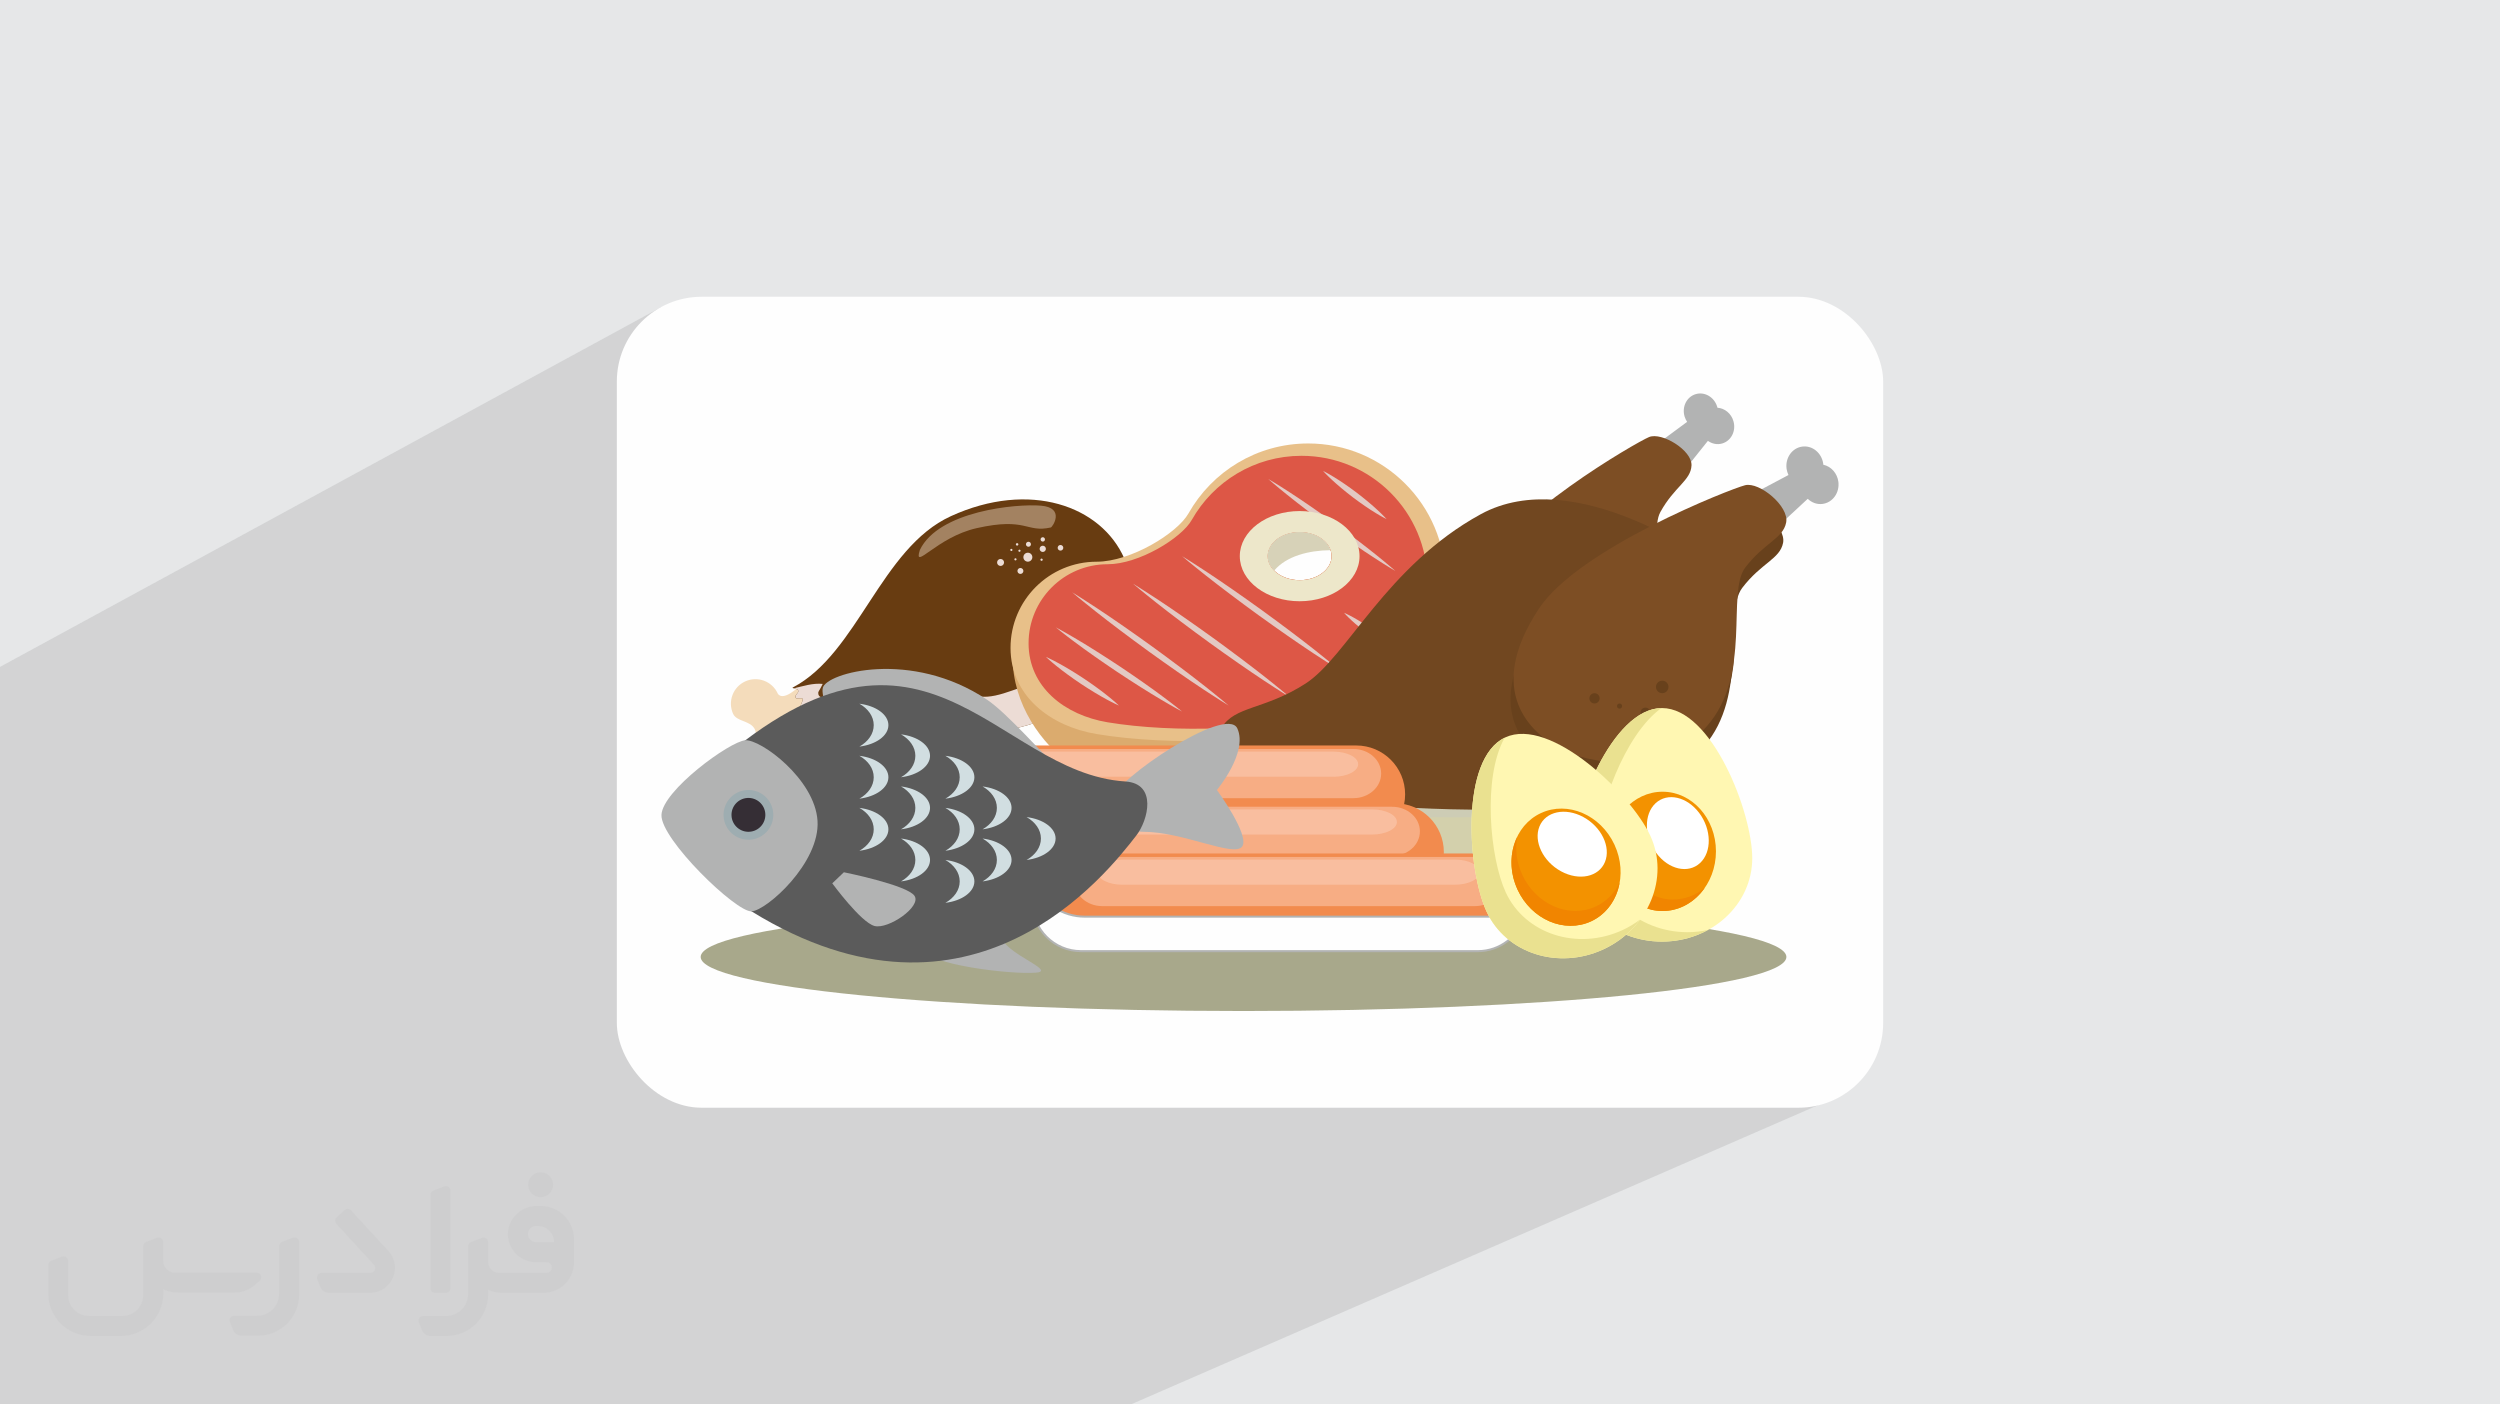 <?xml version="1.0" encoding="UTF-8"?>
<!DOCTYPE svg PUBLIC "-//W3C//DTD SVG 1.0//EN" "http://www.w3.org/TR/2001/REC-SVG-20010904/DTD/svg10.dtd">
<!-- Creator: CorelDRAW -->
<svg xmlns="http://www.w3.org/2000/svg" xml:space="preserve" width="94.192mm" height="52.917mm" version="1.0" style="shape-rendering:geometricPrecision; text-rendering:geometricPrecision; image-rendering:optimizeQuality; fill-rule:evenodd; clip-rule:evenodd"
viewBox="0 0 9404.92 5283.66"
 xmlns:xlink="http://www.w3.org/1999/xlink"
 xmlns:xodm="http://www.corel.com/coreldraw/odm/2003">
 <defs>
  <style type="text/css">
   <![CDATA[
    .str0 {stroke:#B2B3B3;stroke-width:7.61;stroke-miterlimit:22.926}
    .fil2 {fill:#FEFEFE}
    .fil24 {fill:#FEFEFE;fill-rule:nonzero}
    .fil17 {fill:#B2B3B3;fill-rule:nonzero}
    .fil30 {fill:#5B5B5B;fill-rule:nonzero}
    .fil25 {fill:#FFF7B2;fill-rule:nonzero}
    .fil26 {fill:#EAE190;fill-rule:nonzero}
    .fil32 {fill:#352E35;fill-rule:nonzero}
    .fil6 {fill:#683C11;fill-rule:nonzero}
    .fil20 {fill:#68411C;fill-rule:nonzero}
    .fil19 {fill:#714720;fill-rule:nonzero}
    .fil18 {fill:#7D4E24;fill-rule:nonzero}
    .fil31 {fill:#9EADB1;fill-rule:nonzero}
    .fil4 {fill:#A8A88B;fill-rule:nonzero}
    .fil16 {fill:#CDCCB5;fill-rule:nonzero}
    .fil33 {fill:#D1DEE1;fill-rule:nonzero}
    .fil15 {fill:#D3D0AC;fill-rule:nonzero}
    .fil14 {fill:#D7D2B8;fill-rule:nonzero}
    .fil9 {fill:#DBAB6E;fill-rule:nonzero}
    .fil11 {fill:#DD5746;fill-rule:nonzero}
    .fil12 {fill:#E3C9C3;fill-rule:nonzero}
    .fil10 {fill:#E8C089;fill-rule:nonzero}
    .fil22 {fill:#EAD8D0;fill-rule:nonzero}
    .fil7 {fill:#ECDCD5;fill-rule:nonzero}
    .fil13 {fill:#EDE7CA;fill-rule:nonzero}
    .fil28 {fill:#F18500;fill-rule:nonzero}
    .fil21 {fill:#F28B4E;fill-rule:nonzero}
    .fil27 {fill:#F39200;fill-rule:nonzero}
    .fil5 {fill:#F4DCBB;fill-rule:nonzero}
    .fil29 {fill:white;fill-rule:nonzero}
    .fil3 {fill:#373435;fill-rule:nonzero;fill-opacity:0.031}
    .fil1 {fill:#2B2A29;fill-opacity:0.102}
    .fil8 {fill:#FEEBDA;fill-rule:nonzero;fill-opacity:0.4}
    .fil23 {fill:#FBCFB9;fill-rule:nonzero;fill-opacity:0.502}
    .fil0 {fill:#E6E7E8}
   ]]>
  </style>
 </defs>
 <g id="Layer_x0020_1">
  <polygon class="fil0" points="-0,0 9404.92,0 9404.92,5283.66 -0,5283.66 "/>
  <polygon class="fil1" points="5938.6,2942.31 6944.28,4111.99 4253.57,5283.66 -0,5283.66 -0,2508.81 2487.98,1154.97 "/>
  <rect class="fil2" x="2320.52" y="1116.42" width="4763.88" height="3050.81" rx="319.01" ry="319.01"/>
  <g id="_2125009703520">
   <path class="fil3" d="M1125.4 4672.59l0 197.03c0,20.41 -3.74,40.82 -11.66,59.56 -7.92,18.74 -19.16,36.25 -33.74,50.4 -14.58,14.58 -31.65,25.82 -50.4,33.74 -18.74,7.92 -39.15,11.66 -59.56,11.66l-60.82 0c-7.08,0 -14.16,-2.08 -19.99,-6.25 -5.83,-4.16 -10.41,-9.58 -12.92,-16.25l-11.24 -29.16c-0.83,-2.5 -1.25,-5.41 -1.25,-8.33 0,-2.92 1.25,-5.42 2.92,-7.92 1.67,-2.5 3.74,-4.16 6.25,-5.41 2.5,-1.25 5.41,-2.09 7.91,-1.67l86.23 0c22.08,0 42.91,-8.75 58.73,-24.57 15.41,-15.42 24.15,-36.65 24.15,-58.73l0 -179.12c0,-3.33 1.26,-6.66 3.33,-9.58 2.09,-2.92 5,-5 7.92,-6.25l40.82 -15.83c2.5,-0.84 5.41,-1.25 8.33,-0.84 2.92,0.42 5.42,1.26 7.5,2.92 2.09,1.67 4.17,3.75 5.42,6.25 1.25,2.92 2.08,5.83 2.08,8.33z"/>
   <path class="fil3" d="M2033.88 4536.8l-15 0c-59.57,0 -109.13,48.73 -108.31,107.88 0.42,27.5 12.08,54.16 31.66,73.32 19.57,19.57 46.23,30.4 74.14,30.4l39.57 0c5.42,0 10.41,2.08 14.17,5.83 3.74,3.74 5.83,8.75 5.83,14.16 0,5.42 -2.09,10.41 -5.83,14.17 -3.75,3.74 -8.75,5.83 -14.17,5.83l-179.11 0c-10.83,0 -20.83,-4.58 -28.33,-12.08 -7.5,-7.5 -11.66,-17.91 -12.08,-28.33l0 -74.98c0,-2.92 -0.83,-5.41 -2.08,-7.92 -1.25,-2.5 -3.33,-4.57 -5.42,-6.24 -2.08,-1.67 -4.99,-2.51 -7.5,-2.92 -2.92,-0.42 -5.41,0 -8.33,0.83l-41.24 15.83c-2.92,1.25 -5.83,3.33 -7.92,6.25 -2.08,2.92 -2.92,6.25 -2.92,9.58l0 179.12c0,22.08 -8.75,43.32 -24.15,58.73 -15.42,15.42 -36.65,24.57 -58.73,24.57l-86.64 0.01c-2.92,0 -5.42,0.83 -7.92,2.08 -2.5,1.25 -4.58,3.33 -6.25,5.42 -1.66,2.5 -2.5,4.99 -2.92,7.5 -0.41,2.92 0,5.41 1.26,8.33l11.24 29.16c2.5,6.67 7.08,12.5 12.91,16.66 5.83,4.16 12.91,6.25 20,5.83l60.81 0c41.24,0 80.81,-16.25 109.97,-45.82 29.16,-29.16 45.81,-68.74 45.81,-109.97l0 -18.32c15.84,7.91 33.33,12.08 50.82,12.08l157.03 0c30.41,0 59.99,-12.08 81.65,-33.74 21.66,-21.67 33.74,-50.82 33.74,-81.65l0 -85.81c0,-33.32 -13.33,-65.39 -36.65,-89.14 -23.74,-23.74 -55.82,-36.65 -89.14,-36.65zm50.39 136.2l-66.64 0c-7.92,0 -15.42,-2.5 -21.25,-7.91 -5.83,-5.42 -9.59,-12.5 -10.41,-20.42 0,-4.16 0.42,-8.75 2.08,-12.91 1.67,-4.16 3.75,-7.91 6.67,-10.82 5.83,-5.42 13.75,-8.76 21.66,-8.76l7.09 0c16.25,0 31.65,6.25 42.9,17.91 11.66,11.25 17.91,26.66 17.91,42.91z"/>
   <path class="fil3" d="M1694.39 4478.9l0 367.39c0,2.08 -0.42,4.57 -1.25,6.66 -0.84,2.09 -2.09,4.16 -3.75,5.83 -1.67,1.67 -3.33,2.92 -5.41,3.74 -2.09,0.84 -4.16,1.26 -6.67,1.26l-40.82 0c-2.08,0 -4.58,-0.42 -6.66,-1.26 -2.09,-0.83 -4.16,-2.08 -5.42,-3.74 -1.66,-1.67 -2.92,-3.74 -3.74,-5.83 -0.83,-2.09 -1.25,-4.58 -1.25,-6.66l0 -351.57c0,-3.32 0.83,-6.66 2.92,-9.58 2.08,-2.92 4.58,-5 7.91,-6.25l40.83 -15.83c2.5,-0.84 5.41,-1.25 8.33,-1.25 2.92,0.41 5.41,1.25 7.5,2.92 2.5,1.66 4.16,3.74 5.41,6.24 1.25,2.09 2.09,5 2.09,7.92z"/>
   <path class="fil3" d="M1391.56 4863.79l-153.7 0c-7.08,0 -14.17,-2.09 -20,-6.25 -5.83,-4.16 -10.41,-9.99 -13.33,-16.66l-11.24 -28.74c-0.83,-2.51 -1.25,-5.42 -0.83,-8.34 0.41,-2.92 1.25,-5.41 2.92,-7.91 1.66,-2.51 3.74,-4.16 6.24,-5.42 2.51,-1.25 5.42,-2.08 7.92,-2.08l184.11 0c3.33,0 6.66,-1.25 9.58,-2.92 2.93,-2.09 5,-4.58 6.67,-7.92 1.25,-3.33 1.67,-6.66 1.25,-9.99 -0.42,-3.33 -2.08,-6.67 -4.16,-9.17l-141.63 -154.12c-2.92,-3.33 -4.58,-7.92 -4.58,-12.5 0,-4.58 2.09,-8.75 5.83,-12.08l29.58 -27.49c3.33,-2.92 7.92,-4.58 12.5,-4.58 4.58,0.42 8.75,2.09 12.08,5.83l140.37 152.87c55.41,59.57 12.5,157.46 -69.56,157.46z"/>
   <path class="fil3" d="M977.53 4817.97l-20 17.07c-20.83,17.91 -47.49,27.91 -74.98,27.91l-211.19 0c-19.57,0 -39.15,-4.16 -57.06,-12.49l0 16.25c0,20.82 -4.16,41.65 -12.08,60.81 -7.91,19.16 -19.57,36.65 -34.57,51.65 -14.58,14.58 -32.07,26.24 -51.65,34.58 -19.16,7.91 -39.99,12.07 -60.82,12.07l-114.55 0.01c-20.83,0 -41.66,-4.17 -60.82,-12.08 -19.16,-7.92 -36.65,-19.58 -51.65,-34.58 -14.58,-14.58 -26.24,-32.07 -34.57,-51.65 -7.92,-19.16 -12.08,-39.98 -12.08,-60.81l0 -107.89c0,-3.33 1.25,-6.66 2.92,-9.58 2.09,-2.92 4.58,-5 7.92,-6.25l40.82 -15.83c2.5,-0.84 5.41,-1.26 8.33,-0.84 2.92,0.42 5.42,1.25 7.5,2.92 2.09,1.67 4.16,3.75 5.42,6.25 1.25,2.5 2.08,5 2.08,7.92l0 128.71c0,20.83 8.34,40.82 22.92,55.41 14.58,14.58 34.57,22.91 55.4,22.91l125.79 0c20.83,0 40.41,-8.34 54.99,-22.92 14.58,-14.58 22.92,-34.57 22.92,-55.4l0 -184.11c0,-3.33 1.25,-6.67 2.92,-9.59 2.08,-2.92 4.57,-4.99 7.91,-6.24l40.82 -15.84c2.51,-0.83 5.42,-1.25 8.34,-0.83 2.92,0.42 5.41,1.25 7.91,2.92 2.51,1.67 4.17,3.74 5.42,6.25 1.25,2.5 2.08,5.41 2.08,7.91l0 70.4c0,11.66 4.58,23.32 12.92,31.65 8.33,8.34 19.57,13.33 31.65,13.33l307.4 0c3.33,0 7.09,0.84 9.59,2.92 2.92,2.09 5,5 6.25,7.92 1.25,3.33 1.25,6.66 0.41,10.41 0,3.74 -2.08,6.66 -4.57,8.75z"/>
   <path class="fil3" d="M2033.88 4503.89c25.82,0 47.07,-21.25 47.07,-47.07 0,-25.83 -21.25,-47.07 -47.07,-47.07 -25.83,0 -47.08,21.24 -47.08,47.07 0,25.82 21.25,47.07 47.08,47.07z"/>
  </g>
  <path class="fil4" d="M2635.89 3599.94c0,112.39 914.35,203.49 2042.22,203.49 1127.88,0 2042.22,-91.11 2042.22,-203.49 0,-112.4 -914.35,-203.49 -2042.22,-203.49 -1127.87,0 -2042.22,91.11 -2042.22,203.49z"/>
  <path class="fil5" d="M3009.59 2578.97c-66.29,63.5 -82.66,32.32 -83.7,30.06 -21.14,-46.4 -75.87,-66.86 -122.24,-45.71 -46.38,21.13 -66.84,75.85 -45.69,122.21 13.21,28.98 63.25,25.23 80.32,55.56 19.84,35.03 -30.07,54.69 -16.87,83.65 21.15,46.4 75.89,66.86 122.24,45.72 42.04,-19.15 62.64,-65.91 50.41,-109 0,0 9.7,-40.03 81.76,-37.25 39.11,8.56 -36.46,-192.66 -66.22,-145.24z"/>
  <path class="fil6" d="M3576.82 1941.98c-262.62,120.16 -349.77,516.07 -593.98,644.09 -8.59,4.5 20.65,2.54 20.5,13.6 -0.14,9.91 -14.57,13.36 -9.87,25.96 1.93,5.12 23.69,-2.17 25.98,3.35 3.22,7.74 -12.91,28.36 -9.14,36.33 2.86,6.03 29.24,-1.16 32.33,4.7 5.63,10.64 -15.2,26.87 -12.51,37.64 2.22,8.87 25.33,5.19 31.78,11.18 9.91,9.15 -24.03,19.04 0.12,22.31 371.47,-135.33 487.59,96.48 835.43,-23.12 279.81,-96.19 424.05,-407.2 332.32,-616.71 -87,-198.65 -356.41,-295.03 -652.96,-159.35z"/>
  <path class="fil7" d="M4244.71 2143.68c-29.24,128.66 -136.32,262.28 -217.73,331.87 -56.8,48.58 -120.68,88.13 -191.65,112.58 -37.74,13 -80.79,30.08 -120.93,32.74 -39.05,2.6 -85.25,-10.63 -121.61,3.93 -37.12,14.9 -85.99,45.66 -122.32,12.69 -51.3,-46.52 -95.21,17.49 -153.92,8.62 -8.22,-1.23 -13.83,-10.27 -12.09,-18.17 4.36,-19.86 -119.3,6.16 -134.22,6.88 -30.92,1.51 -55.02,-1.79 -83.59,-13.13 -7.63,-3.04 -10.65,-13.9 -6.81,-20.76 5.58,-9.09 10.51,-18.49 15.13,-28.08 -36.81,-3.86 -72.95,8.25 -109.17,16.63 6.49,1.48 17.63,3.35 17.53,10.18 -0.14,9.91 -14.56,13.37 -9.87,25.96 1.93,5.12 23.69,-2.16 25.99,3.36 3.21,7.73 -12.92,28.36 -9.15,36.33 2.86,6.02 29.24,-1.17 32.33,4.69 5.63,10.65 -15.2,26.88 -12.51,37.64 2.22,8.88 25.33,5.2 31.78,11.19 9.91,9.14 -24.03,19.03 0.12,22.31 371.47,-135.33 487.59,96.48 835.43,-23.12 261.5,-89.89 404.53,-367.41 347.25,-574.36z"/>
  <path class="fil7" d="M3820.52 2100.13c2.27,0.24 3.91,2.25 3.69,4.49 -0.24,2.27 -2.26,3.94 -4.53,3.71 -2.27,-0.24 -3.89,-2.27 -3.68,-4.51 0.23,-2.29 2.25,-3.91 4.52,-3.69z"/>
  <path class="fil7" d="M3868.5 2079.35c9.26,0.92 16.02,9.2 15.08,18.46 -0.95,9.27 -9.21,16.02 -18.48,15.1 -9.28,-0.96 -16.03,-9.2 -15.08,-18.47 0.93,-9.28 9.2,-16.04 18.48,-15.09z"/>
  <path class="fil7" d="M3835.59 2067.75c2.27,0.24 3.92,2.27 3.71,4.52 -0.26,2.27 -2.27,3.91 -4.53,3.66 -2.25,-0.21 -3.91,-2.23 -3.67,-4.46 0.22,-2.29 2.25,-3.93 4.49,-3.72z"/>
  <path class="fil7" d="M3869.94 2038.1c5.18,0.51 8.94,5.12 8.42,10.3 -0.52,5.15 -5.13,8.94 -10.31,8.43 -5.16,-0.53 -8.94,-5.14 -8.42,-10.3 0.52,-5.17 5.13,-8.97 10.31,-8.43z"/>
  <path class="fil7" d="M3826.84 2043.22c2.6,0.25 4.47,2.58 4.21,5.16 -0.26,2.57 -2.58,4.46 -5.17,4.19 -2.58,-0.24 -4.46,-2.57 -4.2,-5.12 0.27,-2.62 2.58,-4.48 5.16,-4.23z"/>
  <path class="fil7" d="M3805.16 2064.69c2.26,0.24 3.92,2.23 3.71,4.49 -0.25,2.27 -2.27,3.93 -4.53,3.71 -2.26,-0.26 -3.9,-2.25 -3.69,-4.52 0.24,-2.3 2.25,-3.92 4.51,-3.68z"/>
  <path class="fil7" d="M3924.01 2053.01c6.48,0.65 11.18,6.41 10.54,12.88 -0.66,6.46 -6.43,11.15 -12.89,10.51 -6.46,-0.63 -11.17,-6.41 -10.53,-12.88 0.67,-6.48 6.43,-11.15 12.88,-10.51z"/>
  <path class="fil7" d="M3918.75 2101.37c2.38,0.23 4.11,2.33 3.86,4.69 -0.22,2.39 -2.36,4.1 -4.72,3.86 -2.36,-0.23 -4.09,-2.36 -3.86,-4.73 0.25,-2.35 2.37,-4.09 4.72,-3.82z"/>
  <path class="fil7" d="M3990.55 2050.26c5.8,0.56 10.06,5.79 9.49,11.59 -0.6,5.81 -5.8,10.07 -11.61,9.5 -5.82,-0.58 -10.06,-5.79 -9.49,-11.61 0.59,-5.83 5.79,-10.07 11.61,-9.48z"/>
  <path class="fil7" d="M3923.7 2021.02c4.53,0.46 7.83,4.52 7.37,9.04 -0.46,4.52 -4.49,7.83 -9.04,7.39 -4.52,-0.46 -7.82,-4.51 -7.35,-9.04 0.46,-4.54 4.48,-7.83 9.02,-7.39z"/>
  <path class="fil7" d="M3839.88 2136.79c6.14,0.62 10.62,6.11 10.01,12.25 -0.62,6.14 -6.11,10.62 -12.24,10 -6.16,-0.65 -10.62,-6.1 -10,-12.25 0.62,-6.14 6.11,-10.64 12.23,-10z"/>
  <path class="fil7" d="M3765.45 2102.87c7.22,0.73 12.49,7.17 11.74,14.42 -0.72,7.2 -7.16,12.48 -14.39,11.73 -7.23,-0.74 -12.5,-7.16 -11.75,-14.41 0.74,-7.23 7.15,-12.49 14.4,-11.74z"/>
  <path class="fil8" d="M3674.65 1986.77c188.3,-42.26 185.39,18.59 278.48,-2.44 6.54,-1.45 55.07,-74.1 -36.82,-82 -91.88,-7.92 -385.13,19.39 -455.74,166.55 -26.27,82.19 62.44,-48.09 214.09,-82.12z"/>
  <path class="fil9" d="M5437.62 2184.77c-56.81,-279.54 -223.46,-358.13 -508.68,-358.13 -193.14,0 -361.48,105.98 -450.12,263.01 -42.22,74.85 -217.48,181.82 -345.28,181.82 -179.09,0 -324.24,20.79 -324.24,199.85 0,179.05 110.2,328.68 221.36,406.77 147.95,103.96 775.52,74.1 977.42,4.05 159.75,-55.44 283.96,-141.5 361.7,-260.19 67.83,-103.59 92.38,-316.69 67.83,-437.2zm-548.34 -2.08c-66.31,0 -120.16,-40.51 -120.16,-90.5 0,-49.96 53.85,-90.45 120.16,-90.45 66.33,0 120.17,40.49 120.17,90.45 0,49.99 -53.84,90.5 -120.17,90.5z"/>
  <path class="fil10" d="M4921.18 1668.31c-193.14,0 -361.48,106 -450.07,262.99 -42.24,74.9 -217.53,181.81 -345.33,181.81 -179.04,0 -324.19,145.16 -324.19,324.2 0,179.07 147.6,294.78 324.19,324.22 271.45,45.22 672.68,32.34 874.59,-37.72 319.5,-110.82 437.24,-253.83 437.24,-539.03 0.01,-285.27 -231.21,-516.47 -516.43,-516.47zm-31.9 514.38c-66.31,0 -120.16,-40.51 -120.16,-90.5 0,-49.96 53.85,-90.45 120.16,-90.45 66.33,0 120.17,40.49 120.17,90.45 0,49.99 -53.84,90.5 -120.17,90.5z"/>
  <path class="fil11" d="M4896.2 1714.73c-177.1,0 -331.51,97.19 -412.79,241.19 -38.68,68.63 -199.44,166.72 -316.64,166.72 -164.2,0 -297.33,133.14 -297.33,297.35 0,164.17 135.38,270.3 297.33,297.26 248.9,41.49 616.91,29.68 802,-34.56 293.03,-101.67 401.04,-232.79 401.04,-494.33 0,-261.61 -212.09,-473.63 -473.61,-473.63zm-6.92 467.96c-66.31,0 -120.16,-40.51 -120.16,-90.5 0,-49.96 53.85,-90.45 120.16,-90.45 66.33,0 120.17,40.49 120.17,90.45 0,49.99 -53.84,90.5 -120.17,90.5z"/>
  <path class="fil12" d="M3971.91 2360.04c0,0 31.78,16.64 77.8,44.11 23.07,13.61 49.71,29.93 77.99,47.82 14.08,9.04 28.81,18.08 43.44,27.8 14.69,9.64 29.61,19.42 44.51,29.21 14.78,10 29.55,20.01 44.08,29.85 14.62,9.75 28.63,19.89 42.39,29.42 27.4,19.21 52.68,37.53 74.14,53.6 43.02,31.92 70.61,54.88 70.61,54.88 0,0 -31.79,-16.61 -77.81,-44.07 -23.09,-13.62 -49.71,-29.93 -77.99,-47.83 -14.08,-9.06 -28.84,-18.06 -43.44,-27.81 -14.69,-9.65 -29.61,-19.43 -44.5,-29.22 -14.78,-10.01 -29.55,-20.02 -44.08,-29.86 -14.58,-9.78 -28.62,-19.9 -42.37,-29.42 -27.39,-19.22 -52.69,-37.55 -74.14,-53.61 -43.04,-31.93 -70.63,-54.87 -70.63,-54.87z"/>
  <path class="fil12" d="M4033.22 2228.14c0,0 9.79,5.86 26.59,16.54 16.66,10.86 40.86,25.87 69.22,44.81 28.47,18.8 61.38,41.12 96.36,65.44 17.42,12.24 35.63,24.63 53.76,37.7 18.2,13.01 36.69,26.23 55.17,39.43 18.33,13.42 36.65,26.85 54.7,40.06 18.11,13.11 35.56,26.56 52.64,39.28 34.05,25.61 65.54,49.9 92.3,71.06 26.86,20.99 48.66,39.3 64.19,51.74 15.4,12.62 24.02,20.09 24.02,20.09 0,0 -9.79,-5.84 -26.59,-16.52 -16.67,-10.87 -40.89,-25.85 -69.25,-44.8 -28.45,-18.78 -61.38,-41.12 -96.35,-65.44 -17.42,-12.25 -35.64,-24.61 -53.76,-37.73 -18.2,-13 -36.67,-26.22 -55.16,-39.42 -18.33,-13.44 -36.64,-26.85 -54.7,-40.07 -18.08,-13.13 -35.55,-26.56 -52.63,-39.29 -34.05,-25.63 -65.53,-49.9 -92.29,-71.06 -26.86,-21.01 -48.68,-39.29 -64.21,-51.73 -15.4,-12.62 -24.01,-20.09 -24.01,-20.09z"/>
  <path class="fil12" d="M4262.35 2195.83c0,0 9.79,5.85 26.59,16.54 16.66,10.86 40.86,25.86 69.22,44.8 28.47,18.79 61.38,41.12 96.36,65.45 17.42,12.24 35.63,24.63 53.77,37.7 18.19,13 36.68,26.21 55.16,39.41 18.32,13.42 36.66,26.85 54.71,40.07 18.1,13.1 35.56,26.54 52.63,39.26 34.05,25.61 65.54,49.89 92.3,71.05 26.86,21.01 48.66,39.32 64.19,51.75 15.4,12.62 24.02,20.09 24.02,20.09 0,0 -9.79,-5.84 -26.59,-16.52 -16.67,-10.86 -40.89,-25.84 -69.25,-44.78 -28.45,-18.8 -61.37,-41.12 -96.35,-65.45 -17.42,-12.25 -35.64,-24.61 -53.76,-37.72 -18.19,-13.01 -36.67,-26.22 -55.15,-39.42 -18.33,-13.43 -36.65,-26.85 -54.71,-40.07 -18.08,-13.14 -35.55,-26.57 -52.63,-39.29 -34.05,-25.62 -65.53,-49.89 -92.29,-71.05 -26.86,-21.01 -48.68,-39.3 -64.21,-51.74 -15.41,-12.61 -24.01,-20.08 -24.01,-20.08z"/>
  <path class="fil12" d="M4446.87 2092.19c0,0 9.79,5.86 26.59,16.54 16.66,10.87 40.86,25.87 69.22,44.81 28.47,18.8 61.38,41.14 96.35,65.45 17.43,12.25 35.63,24.63 53.78,37.7 18.19,13 36.67,26.21 55.15,39.42 18.32,13.43 36.65,26.84 54.7,40.05 18.11,13.12 35.56,26.56 52.64,39.28 34.05,25.61 65.54,49.91 92.3,71.07 26.86,21.01 48.66,39.3 64.19,51.75 15.4,12.61 24.02,20.09 24.02,20.09 0,0 -9.79,-5.85 -26.59,-16.53 -16.67,-10.86 -40.89,-25.86 -69.25,-44.79 -28.45,-18.8 -61.38,-41.12 -96.35,-65.46 -17.42,-12.25 -35.64,-24.6 -53.76,-37.71 -18.2,-13.01 -36.67,-26.22 -55.16,-39.43 -18.32,-13.43 -36.65,-26.86 -54.69,-40.07 -18.08,-13.14 -35.56,-26.57 -52.63,-39.29 -34.04,-25.64 -65.54,-49.91 -92.28,-71.07 -26.87,-21.01 -48.69,-39.3 -64.22,-51.75 -15.39,-12.6 -24.01,-20.06 -24.01,-20.06z"/>
  <path class="fil12" d="M5056.17 2305.28c0,0 14.92,6.13 35.54,17.73 10.37,5.7 22.19,12.77 34.58,20.73 12.4,7.92 25.41,16.69 38.1,25.88 12.69,9.19 25.11,18.76 36.5,28.09 11.44,9.24 21.84,18.27 30.5,26.35 17.47,15.97 27.94,28.23 27.94,28.23 0,0 -14.94,-6.11 -35.55,-17.7 -10.39,-5.71 -22.21,-12.77 -34.58,-20.74 -12.42,-7.91 -25.39,-16.7 -38.09,-25.9 -12.69,-9.19 -25.08,-18.8 -36.49,-28.1 -11.43,-9.28 -21.84,-18.29 -30.5,-26.37 -17.46,-15.95 -27.95,-28.2 -27.95,-28.2z"/>
  <path class="fil12" d="M4771.27 1801.99c0,0 32.1,18.56 78.49,48.82 23.27,15.04 50.12,32.98 78.61,52.59 14.18,9.91 29.03,19.86 43.75,30.46 14.79,10.54 29.8,21.25 44.82,31.95 14.86,10.91 29.73,21.82 44.37,32.58 14.71,10.63 28.78,21.66 42.63,32.03 27.55,20.91 52.99,40.81 74.54,58.21 43.24,34.61 70.9,59.31 70.9,59.31 0,0 -32.12,-18.53 -78.51,-48.79 -23.27,-15.05 -50.12,-32.97 -78.6,-52.6 -14.17,-9.91 -29.05,-19.83 -43.75,-30.47 -14.78,-10.54 -29.78,-21.24 -44.8,-31.95 -14.86,-10.9 -29.73,-21.84 -44.35,-32.59 -14.69,-10.67 -28.79,-21.67 -42.62,-32.03 -27.54,-20.94 -52.98,-40.83 -74.55,-58.22 -43.27,-34.61 -70.93,-59.3 -70.93,-59.3z"/>
  <path class="fil12" d="M4977.28 1771.6c0,0 17.22,8.32 41.25,23.17 12.08,7.35 25.88,16.3 40.37,26.28 7.18,5.08 14.81,10.06 22.19,15.6 7.43,5.48 14.98,11.03 22.52,16.59 7.4,5.77 14.79,11.54 22.06,17.22 7.35,5.58 14.18,11.6 21.01,17.13 13.53,11.26 25.87,22.14 36.19,31.8 20.78,19.14 33.42,33.5 33.42,33.5 0,0 -17.23,-8.3 -41.26,-23.15 -12.09,-7.34 -25.89,-16.29 -40.38,-26.28 -7.16,-5.08 -14.81,-10.04 -22.17,-15.61 -7.42,-5.48 -14.98,-11.04 -22.51,-16.6 -7.39,-5.78 -14.78,-11.54 -22.05,-17.22 -7.34,-5.6 -14.18,-11.61 -21,-17.16 -13.52,-11.26 -25.87,-22.15 -36.19,-31.79 -20.81,-19.14 -33.45,-33.48 -33.45,-33.48z"/>
  <path class="fil12" d="M3934.94 2471.32c0,0 19.25,8.3 46.47,23.21 13.68,7.37 29.36,16.37 45.87,26.41 8.21,5.12 16.86,10.13 25.34,15.72 8.52,5.53 17.16,11.13 25.8,16.73 8.52,5.82 17.02,11.64 25.4,17.39 8.43,5.63 16.38,11.71 24.25,17.32 15.65,11.37 29.98,22.41 42.03,32.19 24.23,19.39 39.29,33.99 39.29,33.99 0,0 -19.27,-8.26 -46.49,-23.18 -13.67,-7.37 -29.35,-16.36 -45.87,-26.41 -8.2,-5.12 -16.87,-10.11 -25.32,-15.73 -8.52,-5.53 -17.16,-11.13 -25.81,-16.74 -8.5,-5.82 -17.01,-11.65 -25.38,-17.4 -8.41,-5.65 -16.37,-11.73 -24.23,-17.33 -15.64,-11.38 -29.97,-22.41 -42.04,-32.19 -24.24,-19.39 -39.31,-33.98 -39.31,-33.98z"/>
  <path class="fil13" d="M4889.28 1922.56c-124.33,0 -225.21,75.96 -225.21,169.63 0,93.72 100.88,169.67 225.21,169.67 124.42,0 225.25,-75.96 225.25,-169.67 0,-93.67 -100.82,-169.63 -225.25,-169.63zm0 260.14c-66.31,0 -120.16,-40.51 -120.16,-90.5 0,-49.96 53.85,-90.45 120.16,-90.45 66.33,0 120.17,40.49 120.17,90.45 0,49.99 -53.84,90.5 -120.17,90.5z"/>
  <path class="fil14" d="M4793.59 2146.36c46.4,-55.02 130.84,-75.76 211.67,-76.58 -13.32,-39.05 -59.98,-68.03 -115.96,-68.03 -66.32,0 -120.16,40.49 -120.16,90.45 -0.02,20.4 9.33,39.02 24.45,54.16z"/>
  <path class="fil15" d="M6549.27 3074.86c0,74.95 -484,168.07 -1080.95,168.07 -596.99,0 -1080.95,-95.83 -1080.95,-170.78 0,-74.92 483.97,-100.74 1080.95,-100.74 596.96,-0.01 1080.95,28.47 1080.95,103.45z"/>
  <path class="fil16" d="M6449.51 2971.4c0,57.11 -439.25,103.46 -981.18,103.46 -541.97,0 -981.27,-46.33 -981.27,-103.46 0,-57.13 439.3,-103.5 981.27,-103.5 541.93,-0.01 981.18,46.38 981.18,103.5z"/>
  <path class="fil17" d="M6461.04 1533.92c-0.29,-1.19 -0.65,-2.39 -0.97,-3.57 -10.84,-36.4 -47.11,-57.76 -80.98,-47.59 -33.92,10.04 -52.56,47.83 -41.72,84.24 2.29,7.32 5.49,14.07 9.51,20.02l-117.25 86.62 102.19 101.52 93.27 -116.65c15.28,10.96 34.51,15.28 53.2,10.02 34.03,-9.53 53.37,-46.88 43.04,-83.5 -8.21,-29.52 -33.11,-49.44 -60.29,-51.1z"/>
  <path class="fil18" d="M6363.4 1750.77c-2.47,57.17 -64.65,79.84 -117.09,175.45 -52.29,95.52 79.32,361.87 -50,562.62 -129.31,200.76 -396.56,188.97 -495.97,150.51 -99.19,-38.46 -285.63,-152.24 -139.26,-467.04 105.12,-226.18 595.39,-508.73 642.77,-528.21 47.39,-19.45 161.95,49.47 159.56,106.67z"/>
  <path class="fil19" d="M4595.49 2737.9c49.87,-83.1 160.63,-66.56 315.79,-166.26 155.14,-99.66 304.48,-443.13 659.06,-637.1 354.53,-193.87 858.84,177.31 858.84,177.31 0,0 301.6,457.35 -170.5,806.94 -339.16,251.17 -1622.5,52.59 -1622.5,52.59 0,0 -90.58,-150.39 -40.69,-233.49z"/>
  <path class="fil20" d="M6707.93 2042.08c-11.75,61.14 -82.27,75.45 -153.9,169.79 -71.64,94.29 26.92,401.61 -144.28,596.62 -171.25,195.03 -456.67,139.31 -557.2,82.05 -100.53,-57.34 -282.63,-209.55 -74.63,-524.41 149.24,-226.18 721.68,-451 775.74,-464.27 54,-13.36 166.13,79.12 154.27,140.22z"/>
  <path class="fil17" d="M6859.22 1748.26c-0.05,-1.36 -0.17,-2.65 -0.31,-3.96 -5.88,-40.92 -41.52,-69.67 -79.49,-64.16 -37.99,5.33 -64.1,42.92 -58.33,83.8 1.28,8.25 3.69,15.99 7.05,23.06l-140.01 74.27 93.54 125.52 119.02 -110.34c14.63,14.23 34.55,21.91 55.45,19.27 38.2,-4.76 64.84,-41.85 59.83,-82.88 -4.18,-33 -27.8,-58.37 -56.74,-64.56z"/>
  <path class="fil18" d="M6719.48 1965.59c-11.87,61.15 -82.37,75.45 -154.01,169.72 -71.63,94.38 27.02,401.7 -144.28,596.73 -171.26,195.01 -456.67,139.3 -557.2,82 -100.48,-57.28 -282.51,-209.52 -74.63,-524.37 149.31,-226.18 721.72,-451 775.74,-464.29 54.05,-13.38 166.13,79.13 154.38,140.21z"/>
  <path class="fil20" d="M6152.24 2746.16c0,9.26 -7.49,16.61 -16.62,16.61 -9.18,0 -16.65,-7.36 -16.65,-16.61 0,-9.16 7.48,-16.53 16.65,-16.53 9.14,0 16.62,7.36 16.62,16.53z"/>
  <path class="fil20" d="M6017.83 2627.13c0,10.73 -8.7,19.34 -19.33,19.34 -10.74,0 -19.34,-8.6 -19.34,-19.34 0,-10.7 8.6,-19.34 19.34,-19.34 10.63,0 19.33,8.63 19.33,19.34z"/>
  <path class="fil20" d="M6102.33 2656.17c0,5.35 -4.31,9.68 -9.66,9.68 -5.45,0 -9.73,-4.32 -9.73,-9.68 0,-5.38 4.27,-9.7 9.73,-9.7 5.34,0 9.66,4.31 9.66,9.7z"/>
  <path class="fil20" d="M6208.64 2680.53c0,10.23 -8.34,18.57 -18.49,18.57 -10.3,0 -18.58,-8.34 -18.58,-18.57 0,-10.19 8.28,-18.48 18.58,-18.48 10.15,0 18.49,8.28 18.49,18.48z"/>
  <path class="fil20" d="M6307.31 2714.33c0,8.42 -6.84,15.3 -15.16,15.3 -8.51,0 -15.34,-6.88 -15.34,-15.3 0,-8.43 6.83,-15.23 15.34,-15.23 8.31,0.01 15.16,6.8 15.16,15.23z"/>
  <path class="fil20" d="M6246.25 2737.9c0,4.54 -3.7,8.25 -8.33,8.25 -4.54,0 -8.29,-3.71 -8.29,-8.25 0,-4.62 3.74,-8.28 8.29,-8.28 4.62,0 8.33,3.66 8.33,8.28z"/>
  <path class="fil20" d="M6276.81 2584.21c0,13.05 -10.53,23.58 -23.49,23.58 -13.05,0 -23.67,-10.54 -23.67,-23.58 0,-13.07 10.62,-23.57 23.67,-23.57 12.96,-0.02 23.49,10.5 23.49,23.57z"/>
  <path class="fil21" d="M5286 2988.27c0,101.51 -82.3,183.78 -183.81,183.78l-1492.07 0c-101.52,0 -183.81,-82.29 -183.81,-183.78l0 0c0,-101.54 82.3,-183.81 183.81,-183.81l1492.07 0c101.53,0 183.81,82.28 183.81,183.81l0 0z"/>
  <path class="fil22" d="M5235.35 3042.31l-1610.62 0c-85.4,0 -157.98,-50.06 -185.96,-120.18 -7.94,20.54 -12.47,42.78 -12.47,66.13 0,101.51 82.3,183.78 183.81,183.78l1492.07 0c84.35,0 155.27,-56.89 176.88,-134.35 -14.08,2.92 -28.68,4.61 -43.71,4.61z"/>
  <path class="fil23" d="M5195.9 2910.15c0,51.08 -46.8,92.52 -104.52,92.52l-1401.58 0c-57.72,0 -104.52,-41.44 -104.52,-92.52l0 0c0,-51.1 46.79,-92.54 104.52,-92.54l1401.58 -0.01c57.71,0 104.52,41.45 104.52,92.55l0 0z"/>
  <path class="fil23" d="M5109.39 2874.85c0,26.1 -41.78,47.27 -93.29,47.27l-1251.04 0c-51.52,0 -93.28,-21.17 -93.28,-47.27l0 0c0,-26.13 41.76,-47.31 93.28,-47.31l1251.04 0c51.52,0 93.29,21.18 93.29,47.31l0 0z"/>
  <path class="fil21" d="M5431.71 3205.66c0,101.52 -82.3,183.81 -183.79,183.81l-1492.07 0c-101.52,0 -183.81,-82.3 -183.81,-183.81l0 0c0,-101.51 82.29,-183.8 183.81,-183.8l1492.07 0c101.51,0 183.79,82.3 183.79,183.8l0 0z"/>
  <path class="fil22" d="M5381.07 3259.71l-1610.63 0c-85.39,0 -157.97,-50.05 -185.96,-120.18 -7.92,20.55 -12.45,42.79 -12.45,66.13 0,101.52 82.29,183.81 183.81,183.81l1492.07 0c84.34,0 155.27,-56.91 176.88,-134.38 -14.08,2.95 -28.69,4.61 -43.72,4.61z"/>
  <path class="fil23" d="M5341.62 3127.56c0,51.1 -46.79,92.52 -104.53,92.52l-1401.57 0c-57.71,0 -104.53,-41.42 -104.53,-92.52l0 0c0,-51.11 46.8,-92.55 104.53,-92.55l1401.57 0c57.72,0 104.53,41.44 104.53,92.55l0 0z"/>
  <path class="fil23" d="M5255.12 3092.24c0,26.11 -41.78,47.28 -93.29,47.28l-1251.03 0c-51.53,0 -93.29,-21.17 -93.29,-47.28l0 0c0,-26.12 41.76,-47.3 93.29,-47.3l1251.02 0c51.51,0 93.3,21.18 93.3,47.3l0 0z"/>
  <path class="fil21" d="M5743.02 3394.41c0,101.54 -82.3,183.8 -183.81,183.8l-1492.05 0c-101.53,0 -183.81,-82.29 -183.81,-183.8l0 0c0,-101.52 82.29,-183.81 183.81,-183.81l1492.07 0c101.5,0 183.79,82.3 183.79,183.81l0 0z"/>
  <path class="fil24 str0" d="M5692.37 3448.48l-1610.62 0c-85.41,0 -157.98,-50.08 -185.96,-120.18 -7.94,20.51 -12.46,42.76 -12.46,66.11 0,101.54 82.29,183.8 183.8,183.8l1492.07 0c84.35,0 155.27,-56.91 176.89,-134.35 -14.09,2.92 -28.7,4.61 -43.72,4.61z"/>
  <path class="fil23" d="M5652.92 3316.29c0,51.11 -46.8,92.52 -104.5,92.52l-1401.61 0.01c-57.71,0 -104.52,-41.42 -104.52,-92.52l0 0c0,-51.11 46.8,-92.52 104.52,-92.52l1401.59 -0.01c57.71,0 104.52,41.43 104.52,92.52l0 0z"/>
  <path class="fil23" d="M5566.42 3280.99c0,26.13 -41.77,47.31 -93.28,47.31l-1251.06 0c-51.52,0 -93.29,-21.18 -93.29,-47.31l0 0c0,-26.1 41.78,-47.27 93.29,-47.27l1251.04 0c51.52,-0.01 93.3,21.16 93.3,47.27l0 0z"/>
  <path class="fil25" d="M6591.89 3228.78c0,173.15 -151.99,313.53 -339.48,313.53 -187.5,0 -339.49,-140.38 -339.49,-313.53 0,-173.18 152,-565.08 339.49,-565.08 187.48,0.01 339.48,391.93 339.48,565.08z"/>
  <path class="fil26" d="M6348.31 3506.87c-187.49,0 -339.49,-140.38 -339.49,-313.55 0,-141.54 101.58,-429.13 241.07,-529.48 -186.32,3.5 -336.96,392.53 -336.96,564.92 0,173.15 152,313.53 339.49,313.53 62.93,0 121.68,-16.11 172.19,-43.68 -24.55,5.24 -50.02,8.26 -76.29,8.26z"/>
  <path class="fil27" d="M6455.34 3202.81c0,123.94 -89.96,224.41 -200.93,224.41 -110.98,0 -200.95,-100.47 -200.95,-224.41 0,-123.9 89.96,-224.39 200.95,-224.39 110.96,0 200.93,100.48 200.93,224.39z"/>
  <path class="fil28" d="M6294.05 3383.96c-110.98,0 -200.95,-100.49 -200.95,-224.41 0,-51.71 15.82,-99.15 42.11,-137.09 -49.51,40.86 -81.75,106.35 -81.75,180.36 0,123.93 89.95,224.4 200.94,224.4 64.68,0 122.08,-34.29 158.83,-87.3 -33.38,27.56 -74.51,44.04 -119.18,44.04z"/>
  <path class="fil29" d="M6392.87 3059.06c46.19,62.11 47.41,146.09 2.72,187.55 -44.69,41.47 -118.39,24.67 -164.59,-37.46 -46.19,-62.12 -47.42,-146.09 -2.72,-187.55 44.71,-41.48 118.4,-24.68 164.59,37.46z"/>
  <path class="fil25" d="M6208.45 3143.93c72.85,157.07 -6,348.35 -176.09,427.22 -170.1,78.87 -367.02,15.47 -439.87,-141.63 -72.84,-157.08 -99.83,-576.57 70.26,-655.44 170.1,-78.88 472.84,212.73 545.7,369.84z"/>
  <path class="fil26" d="M6104.46 3498.68c-170.1,78.87 -367.02,15.47 -439.88,-141.63 -59.55,-128.41 -88.37,-432.05 -4.04,-581.77 -167.56,81.59 -140.58,497.86 -68.04,654.25 72.85,157.09 269.77,220.51 439.87,141.63 57.08,-26.49 103.59,-65.8 137.85,-112.07 -20.1,15.09 -41.92,28.52 -65.76,39.59z"/>
  <path class="fil27" d="M6073.63 3177.79c52.13,112.46 12.78,241.43 -87.89,288.14 -100.67,46.69 -224.56,-6.63 -276.7,-119.06 -52.12,-112.43 -12.77,-241.42 87.9,-288.1 100.69,-46.68 224.57,6.64 276.69,119.02z"/>
  <path class="fil28" d="M6003.51 3409.98c-100.68,46.71 -224.56,-6.63 -276.68,-119.05 -21.76,-46.9 -27.38,-96.59 -19.48,-142.06 -27.71,57.9 -29.42,130.84 1.7,198 52.15,112.43 176.03,165.75 276.7,119.06 58.68,-27.22 96.32,-82.46 107.37,-146.03 -18.67,39.05 -49.08,71.3 -89.6,90.08z"/>
  <path class="fil29" d="M5956.49 3073.67c68.05,36.92 104.48,112.59 81.36,169 -23.12,56.4 -97.03,72.18 -165.07,35.26 -68.03,-36.92 -104.47,-112.59 -81.35,-169.02 23.11,-56.39 97.01,-72.17 165.06,-35.24z"/>
  <path class="fil17" d="M3712.7 2631.86c-285.4,-190.28 -604.36,-100.61 -617.31,-44.09 -12.94,56.55 102.23,299.82 255.85,335 153.62,35.22 706.82,44.26 664.95,4.1 -97.67,-93.81 -227.15,-244.1 -303.5,-295.01z"/>
  <path class="fil17" d="M4654.94 2740.58c-40.77,-90.62 -466.7,198.71 -459.89,256.34 3.72,31.91 9.85,132.26 106.64,132.26 149.41,0 341.83,97.55 371.4,55.32 29.57,-42.22 -95.14,-212.63 -95.14,-212.63 0,0 117.77,-140.69 76.99,-231.29z"/>
  <path class="fil17" d="M3899.58 3658.83c-91.31,9.09 -423.54,-31.22 -423.52,-89.22 0,-58.01 166.64,-374.52 324.25,-374.48 157.63,0.03 43.66,260.03 -6.08,289.85 -116.17,69.59 196.67,164.75 105.35,173.86z"/>
  <path class="fil30" d="M4274.42 3143.64c-107.78,138.51 -616.09,797.41 -1447.14,284.89 -86.9,-49.37 95.78,-148.14 85.74,-305.45 -10.03,-157.29 -358.91,-121.74 -259.26,-212.68 821.72,-749.97 1081.56,-2.23 1579.88,29.49 120.39,7.65 86.12,145.47 40.78,203.75z"/>
  <path class="fil17" d="M2488.39 3065.82c-3.28,91.68 281,366.35 338.89,362.71 57.87,-3.72 258.22,-183.42 248.22,-340.74 -10.06,-157.29 -213.54,-306.64 -271.41,-302.95 -57.84,3.65 -312.39,189.25 -315.7,280.98z"/>
  <path class="fil31" d="M2722.13 3071.45c3.29,51.59 47.75,90.75 99.39,87.47 51.58,-3.29 90.75,-47.78 87.45,-99.37 -3.29,-51.62 -47.77,-90.78 -99.37,-87.45 -51.63,3.26 -90.77,47.79 -87.47,99.35z"/>
  <path class="fil32" d="M2751.99 3069.54c2.24,35.1 32.52,61.76 67.6,59.52 35.11,-2.27 61.78,-32.55 59.5,-67.6 -2.21,-35.15 -32.48,-61.76 -67.58,-59.54 -35.14,2.26 -61.77,32.52 -59.52,67.62z"/>
  <path class="fil17" d="M3130.96 3323.02c0,0 107.51,146.92 158.89,160.49 51.36,13.59 177.38,-72.48 150.61,-113.24 -26.77,-40.78 -265.79,-88.86 -265.79,-88.86l-43.71 41.61z"/>
  <path class="fil33" d="M3232.97 3039.21c32.74,18.51 53.96,47.69 53.96,80.64 0,32.96 -21.22,62.2 -53.96,80.68 62.29,-7.6 109.17,-40.81 109.17,-80.68 0,-39.83 -46.89,-73.05 -109.17,-80.64z"/>
  <path class="fil33" d="M3232.97 2843.28c32.74,18.53 53.96,47.69 53.96,80.66 0,32.93 -21.22,62.13 -53.96,80.64 62.29,-7.55 109.17,-40.78 109.17,-80.64 0,-39.86 -46.89,-73.08 -109.17,-80.66z"/>
  <path class="fil33" d="M3232.97 2647.35c32.74,18.51 53.96,47.69 53.96,80.64 0,32.96 -21.22,62.15 -53.96,80.66 62.29,-7.58 109.17,-40.79 109.17,-80.66 0,-39.83 -46.89,-73.07 -109.17,-80.64z"/>
  <path class="fil33" d="M3389.58 3154.49c32.73,18.49 53.95,47.7 53.95,80.64 0,32.96 -21.22,62.15 -53.95,80.67 62.28,-7.59 109.18,-40.79 109.18,-80.67 0,-39.85 -46.91,-73.07 -109.18,-80.64z"/>
  <path class="fil33" d="M3389.58 2958.57c32.73,18.51 53.95,47.69 53.95,80.64 0,32.96 -21.22,62.15 -53.95,80.66 62.28,-7.58 109.18,-40.79 109.18,-80.66 0,-39.86 -46.91,-73.07 -109.18,-80.64z"/>
  <path class="fil33" d="M3389.58 2762.62c32.73,18.54 53.95,47.7 53.95,80.67 0,32.97 -21.22,62.15 -53.95,80.66 62.28,-7.58 109.18,-40.79 109.18,-80.66 0,-39.88 -46.91,-73.07 -109.18,-80.67z"/>
  <path class="fil33" d="M3556.44 3235.12c32.72,18.51 53.94,47.71 53.94,80.66 0,32.96 -21.22,62.15 -53.94,80.66 62.27,-7.58 109.17,-40.79 109.17,-80.66 0,-39.84 -46.91,-73.06 -109.17,-80.66z"/>
  <path class="fil33" d="M3556.44 3039.21c32.72,18.51 53.94,47.69 53.94,80.66 0,32.93 -21.22,62.15 -53.94,80.66 62.27,-7.6 109.17,-40.81 109.17,-80.66 0,-39.85 -46.91,-73.07 -109.17,-80.66z"/>
  <path class="fil33" d="M3556.44 2843.28c32.72,18.53 53.94,47.69 53.94,80.66 0,32.93 -21.22,62.15 -53.94,80.64 62.27,-7.55 109.17,-40.78 109.17,-80.64 0,-39.86 -46.91,-73.06 -109.17,-80.66z"/>
  <path class="fil33" d="M3861.95 3073.84c32.73,18.51 53.96,47.69 53.96,80.64 0,32.96 -21.23,62.17 -53.96,80.66 62.28,-7.58 109.16,-40.79 109.16,-80.66 0,-39.85 -46.9,-73.07 -109.16,-80.64z"/>
  <path class="fil33" d="M3696.28 3154.49c32.73,18.51 53.95,47.7 53.95,80.64 0,32.96 -21.22,62.15 -53.95,80.67 62.28,-7.59 109.17,-40.79 109.17,-80.67 0,-39.85 -46.9,-73.07 -109.17,-80.64z"/>
  <path class="fil33" d="M3696.28 2958.57c32.73,18.51 53.95,47.69 53.95,80.64 0,32.96 -21.22,62.17 -53.95,80.66 62.28,-7.58 109.17,-40.79 109.17,-80.66 0,-39.86 -46.9,-73.04 -109.17,-80.64z"/>
 </g>
</svg>
